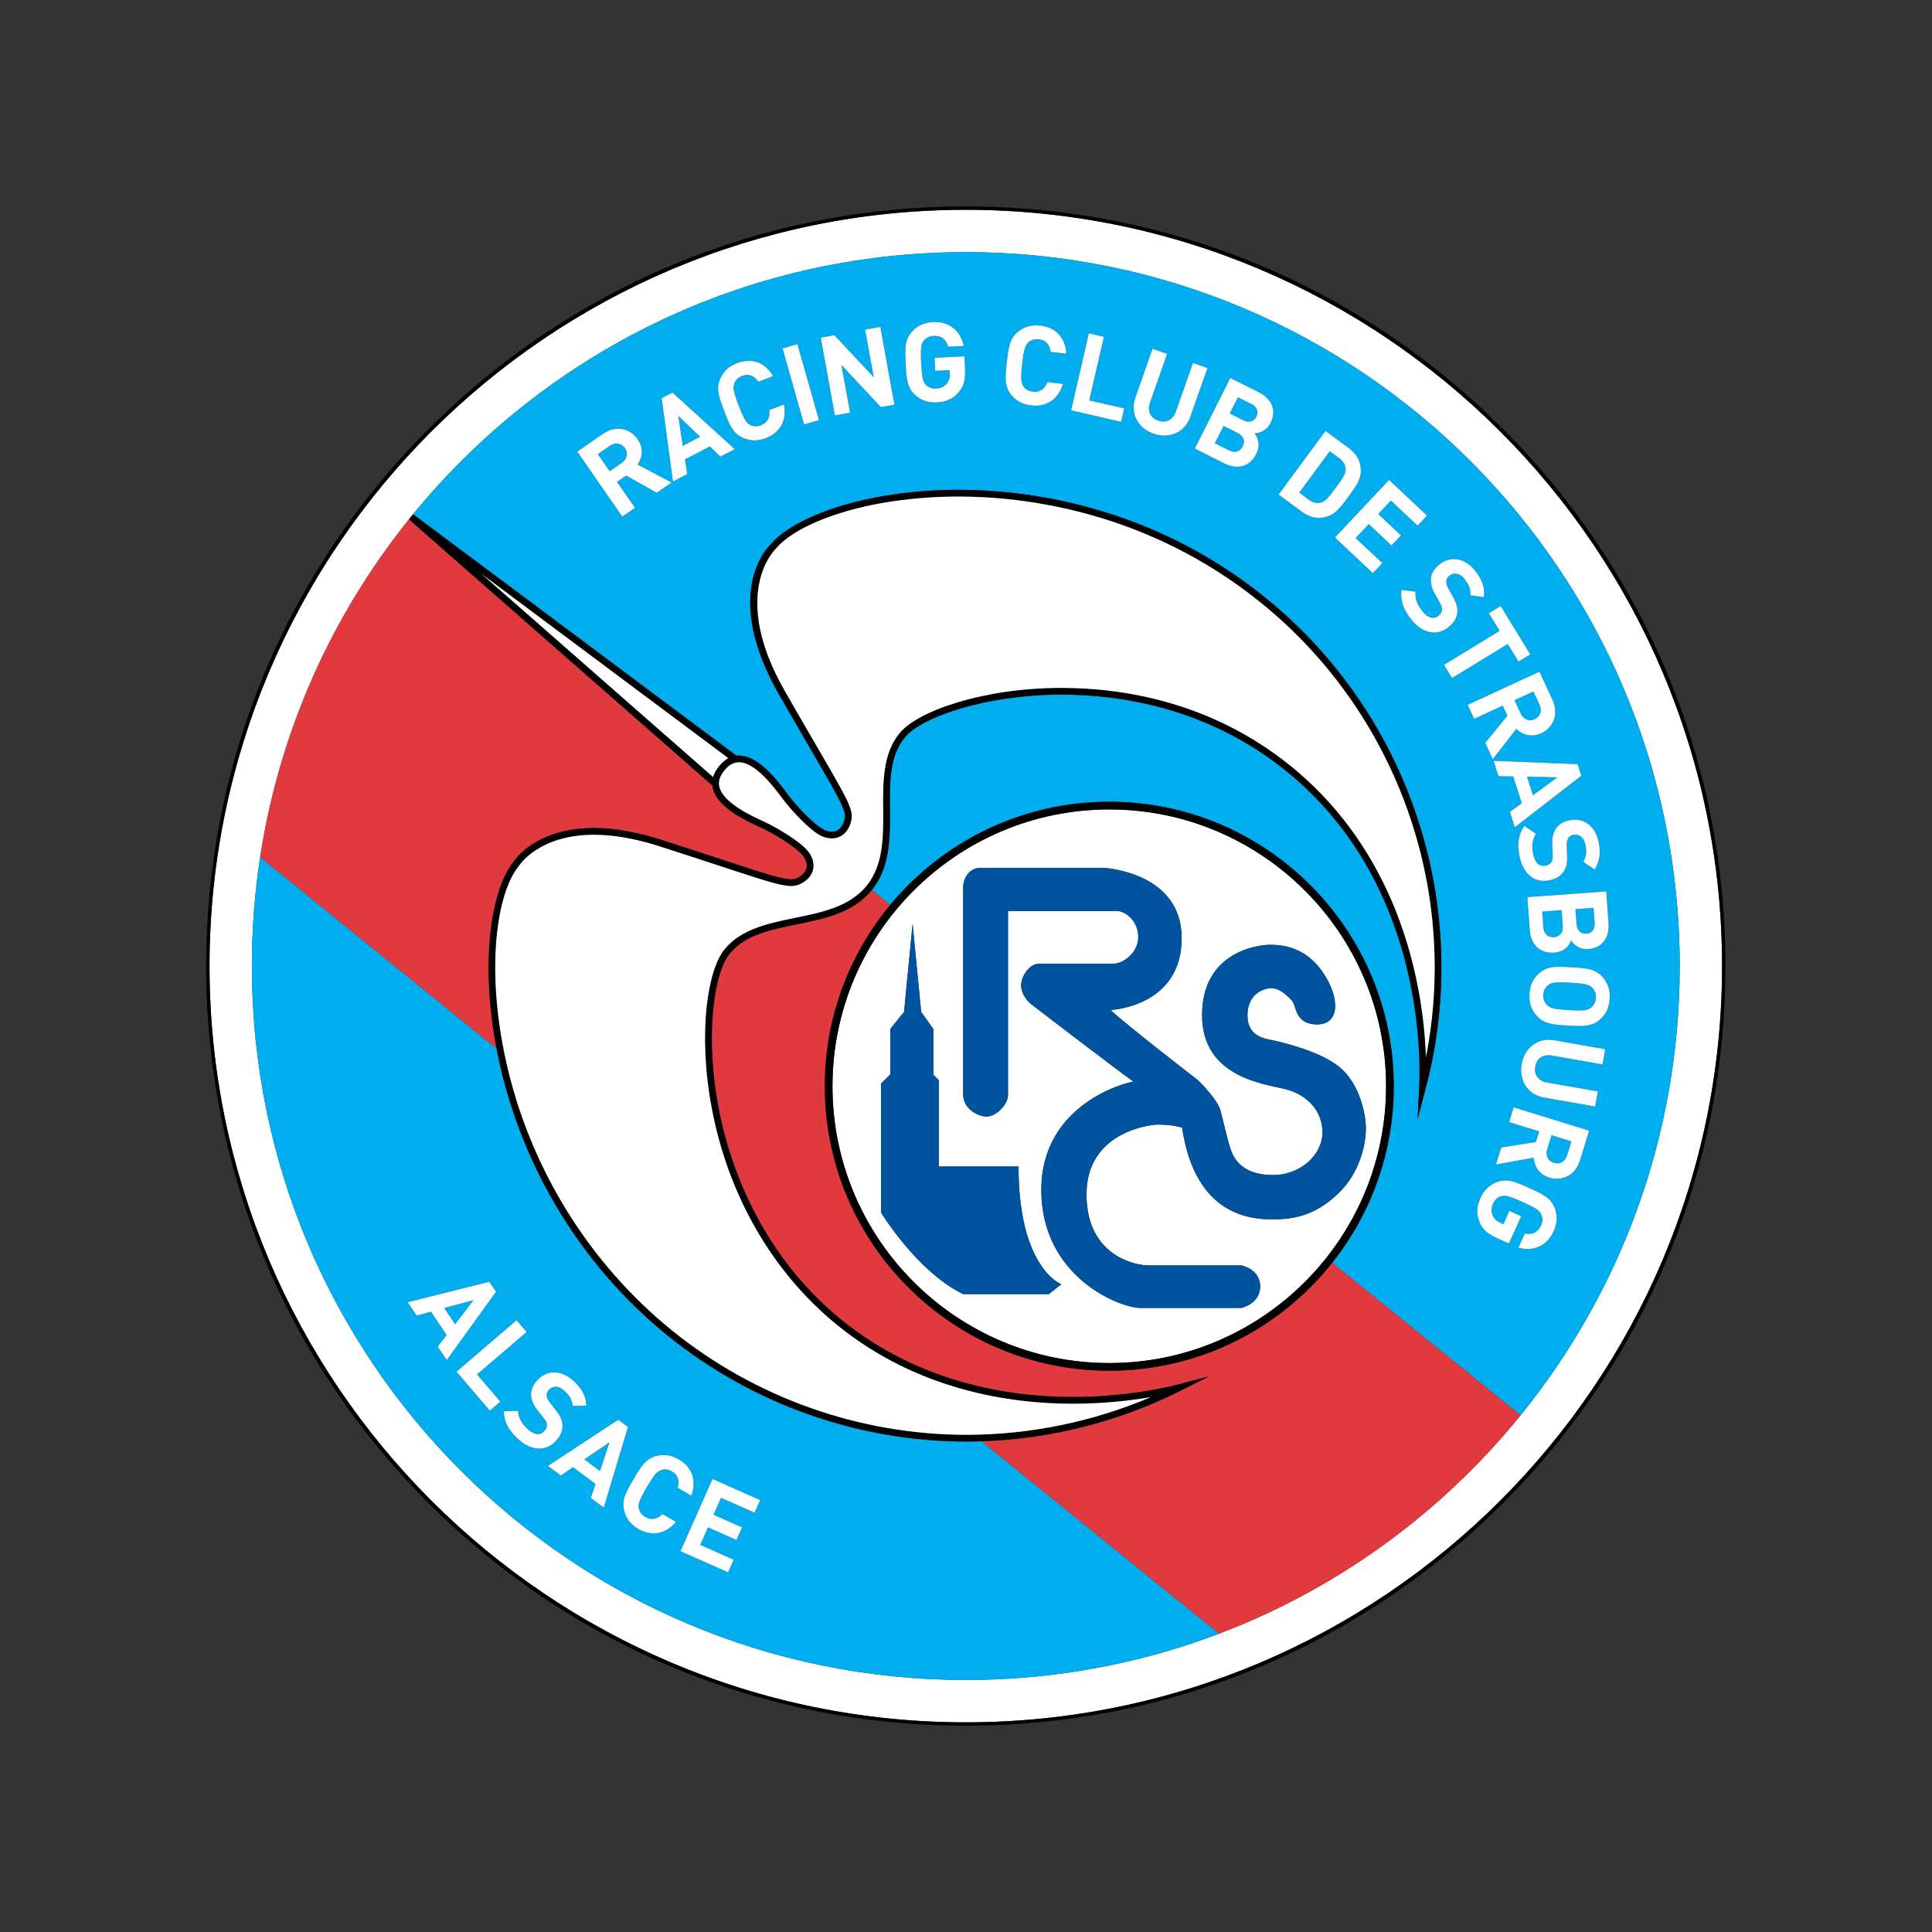 <?xml version="1.0" encoding="UTF-8" standalone="no"?>
<!-- Created with Inkscape (http://www.inkscape.org/) -->

<svg
   xmlns:dc="http://purl.org/dc/elements/1.1/"
   xmlns:cc="http://creativecommons.org/ns#"
   xmlns:rdf="http://www.w3.org/1999/02/22-rdf-syntax-ns#"
   xmlns:svg="http://www.w3.org/2000/svg"
   xmlns="http://www.w3.org/2000/svg"
   xmlns:sodipodi="http://sodipodi.sourceforge.net/DTD/sodipodi-0.dtd"
   xmlns:inkscape="http://www.inkscape.org/namespaces/inkscape"
   version="1.1"
   id="svg2"
   xml:space="preserve"
   width="4096"
   height="4096"
   viewBox="0 0 4096 4096"
   sodipodi:docname="rc-strasbourg-logo.svg"
   inkscape:export-filename="G:\Users\suitedoalex\sites\svg\rc-strasbourg-logo-0.png"
   inkscape:export-xdpi="96"
   inkscape:export-ydpi="96"
   inkscape:version="0.92.2 (5c3e80d, 2017-08-06)"><rect x="0" y="0" width="4096" height="4096" fill="#333333" stroke="none"/><defs
     id="defs6"><clipPath
       clipPathUnits="userSpaceOnUse"
       id="clipPath244"><path
         d="M 0,0 H 595.276 V 841.89 H 0 Z"
         id="path242"
         inkscape:connector-curvature="0" /></clipPath><linearGradient
       x1="0"
       y1="0"
       x2="1"
       y2="0"
       gradientUnits="userSpaceOnUse"
       gradientTransform="matrix(1031.857,0,0,-1031.857,-2.433,684.567)"
       spreadMethod="pad"
       id="linearGradient274"><stop
         style="stop-opacity:1;stop-color:#00aeef"
         offset="0"
         id="stop266" /><stop
         style="stop-opacity:1;stop-color:#00aeef"
         offset="0.006"
         id="stop268" /><stop
         style="stop-opacity:1;stop-color:#9aca3c"
         offset="0.985"
         id="stop270" /><stop
         style="stop-opacity:1;stop-color:#9aca3c"
         offset="1"
         id="stop272" /></linearGradient><clipPath
       clipPathUnits="userSpaceOnUse"
       id="clipPath284"><path
         d="M 0,0 H 595.276 V 841.89 H 0 Z"
         id="path282"
         inkscape:connector-curvature="0" /></clipPath><linearGradient
       x1="0"
       y1="0"
       x2="1"
       y2="0"
       gradientUnits="userSpaceOnUse"
       gradientTransform="matrix(-1031.857,0,0,1031.857,1209.204,75.118)"
       spreadMethod="pad"
       id="linearGradient306"><stop
         style="stop-opacity:1;stop-color:#00aeef"
         offset="0"
         id="stop298" /><stop
         style="stop-opacity:1;stop-color:#00aeef"
         offset="0.006"
         id="stop300" /><stop
         style="stop-opacity:1;stop-color:#9aca3c"
         offset="0.985"
         id="stop302" /><stop
         style="stop-opacity:1;stop-color:#9aca3c"
         offset="1"
         id="stop304" /></linearGradient><clipPath
       clipPathUnits="userSpaceOnUse"
       id="clipPath316"><path
         d="M 91.412,614.457 H 201.964 V 725.009 H 91.412 Z"
         id="path314"
         inkscape:connector-curvature="0" /></clipPath><clipPath
       clipPathUnits="userSpaceOnUse"
       id="clipPath632"><path
         d="M 0,0 H 595.276 V 841.89 H 0 Z"
         id="path630"
         inkscape:connector-curvature="0" /></clipPath></defs><sodipodi:namedview
     pagecolor="#ffffff"
     bordercolor="#666666"
     borderopacity="1"
     objecttolerance="10"
     gridtolerance="10"
     guidetolerance="10"
     inkscape:pageopacity="0"
     inkscape:pageshadow="2"
     inkscape:window-width="1600"
     inkscape:window-height="837"
     id="namedview4"
     showgrid="false"
     inkscape:zoom="0.074331503"
     inkscape:cx="1053.1939"
     inkscape:cy="2569.6976"
     inkscape:window-x="-8"
     inkscape:window-y="-8"
     inkscape:window-maximized="1"
     inkscape:current-layer="g10" /><g
     id="g10"
     inkscape:groupmode="layer"
     inkscape:label="ligue 1 logos 2"
     transform="matrix(1.333,0,0,-1.333,0,4096)"><g
       id="g310"
       transform="matrix(22.855,0,0,22.855,-1813.813,-13766.416)"
       inkscape:export-xdpi="11.919059"
       inkscape:export-ydpi="11.919059"><g
         id="g312"
         clip-path="url(#clipPath316)"><g
           id="g318"
           transform="translate(184.658,637.661)"><path
             d="M 0,0 C -0.52,-0.621 -1.056,-1.229 -1.605,-1.823 L -1.639,-1.859 C -2.179,-2.442 -2.733,-3.012 -3.3,-3.568 -3.317,-3.585 -3.334,-3.601 -3.35,-3.617 -3.915,-4.169 -4.492,-4.708 -5.082,-5.233 -5.1,-5.249 -5.119,-5.266 -5.137,-5.282 -5.729,-5.807 -6.333,-6.318 -6.95,-6.814 -6.966,-6.827 -6.982,-6.84 -6.998,-6.853 -7.622,-7.354 -8.257,-7.84 -8.905,-8.311 -8.914,-8.317 -8.922,-8.324 -8.932,-8.33 c -8.188,-5.946 -18.261,-9.455 -29.155,-9.455 -27.438,0 -49.681,22.243 -49.681,49.681 0,2.578 0.197,5.11 0.575,7.582 0.055,0.357 0.115,0.712 0.177,1.066 0.018,0.103 0.036,0.205 0.055,0.307 0.057,0.315 0.117,0.629 0.181,0.941 0.009,0.048 0.018,0.097 0.028,0.145 0.071,0.347 0.147,0.693 0.226,1.037 0.024,0.106 0.048,0.211 0.073,0.316 0.067,0.285 0.136,0.569 0.208,0.852 0.019,0.074 0.036,0.147 0.055,0.22 0.086,0.332 0.176,0.662 0.268,0.991 0.032,0.115 0.065,0.229 0.098,0.343 0.073,0.252 0.148,0.502 0.224,0.752 0.03,0.099 0.06,0.199 0.091,0.298 0.098,0.313 0.199,0.624 0.303,0.933 0.043,0.13 0.087,0.258 0.132,0.387 0.073,0.214 0.149,0.429 0.226,0.642 0.045,0.126 0.09,0.253 0.136,0.378 0.107,0.29 0.217,0.579 0.33,0.867 0.057,0.148 0.117,0.295 0.176,0.442 0.07,0.175 0.142,0.35 0.214,0.525 0.064,0.153 0.126,0.306 0.191,0.457 0.114,0.267 0.23,0.532 0.348,0.796 0.076,0.169 0.153,0.337 0.231,0.505 0.063,0.137 0.127,0.273 0.191,0.41 0.083,0.175 0.167,0.351 0.252,0.526 0.045,0.093 0.092,0.186 0.139,0.28 0.168,0.34 0.34,0.679 0.516,1.015 0.052,0.099 0.104,0.198 0.157,0.297 0.337,0.634 0.688,1.259 1.052,1.876 0.038,0.064 0.076,0.129 0.114,0.193 0.386,0.649 0.787,1.288 1.202,1.918 0.021,0.032 0.042,0.064 0.063,0.096 0.436,0.658 0.888,1.305 1.353,1.941 0.005,0.006 0.009,0.012 0.013,0.018 0.443,0.604 0.9,1.197 1.369,1.78 0.071,0.087 0.141,0.175 0.211,0.262 9.111,11.16 22.974,18.286 38.503,18.286 27.438,0 49.681,-22.242 49.681,-49.68 C 11.594,20.047 7.443,9.169 0.52,0.631 0.516,0.626 0.512,0.621 0.508,0.616 0.341,0.41 0.172,0.205 0.002,0.002 Z m -38.087,84.524 c -29.02,0 -52.629,-23.609 -52.629,-52.628 0,-29.02 23.609,-52.629 52.629,-52.629 29.019,0 52.629,23.609 52.629,52.629 0,29.019 -23.61,52.628 -52.629,52.628"
             style="fill:#ffffff;fill-opacity:1;fill-rule:nonzero;stroke:none"
             id="path320"
             inkscape:connector-curvature="0" /></g><g
           id="g322"
           transform="translate(146.57,616.927)"><path
             d="m 0,0 c -29.019,0 -52.628,23.609 -52.628,52.629 0,29.02 23.609,52.628 52.628,52.628 29.02,0 52.629,-23.608 52.629,-52.628 C 52.629,23.609 29.02,0 0,0 M 37.38,90.009 C 27.395,99.993 14.121,105.492 0,105.492 c -14.12,0 -27.395,-5.499 -37.379,-15.483 -9.985,-9.985 -15.483,-23.26 -15.483,-37.38 0,-14.12 5.498,-27.395 15.483,-37.38 C -27.395,5.265 -14.12,-0.234 0,-0.234 c 14.121,0 27.395,5.499 37.38,15.483 9.985,9.985 15.483,23.26 15.483,37.38 0,14.12 -5.498,27.395 -15.483,37.38"
             style="fill:#000000;fill-opacity:1;fill-rule:nonzero;stroke:none"
             id="path324"
             inkscape:connector-curvature="0" /></g><g
           id="g326"
           transform="translate(101.205,689.834)"><path
             d="M 0,0 C 0.076,0.169 0.153,0.337 0.231,0.505 0.153,0.337 0.076,0.169 0,0"
             style="fill:#00aeef;fill-opacity:1;fill-rule:nonzero;stroke:none"
             id="path328"
             inkscape:connector-curvature="0" /></g><g
           id="g330"
           transform="translate(102.691,692.867)"><path
             d="M 0,0 C 0.337,0.634 0.688,1.259 1.052,1.876 0.688,1.259 0.337,0.634 0,0"
             style="fill:#00aeef;fill-opacity:1;fill-rule:nonzero;stroke:none"
             id="path332"
             inkscape:connector-curvature="0" /></g><g
           id="g334"
           transform="translate(105.122,696.95)"><path
             d="M 0,0 C 0.436,0.658 0.887,1.305 1.353,1.941 0.887,1.305 0.436,0.658 0,0"
             style="fill:#00aeef;fill-opacity:1;fill-rule:nonzero;stroke:none"
             id="path336"
             inkscape:connector-curvature="0" /></g><g
           id="g338"
           transform="translate(102.017,691.554)"><path
             d="M 0,0 C 0.168,0.341 0.341,0.679 0.517,1.016 0.341,0.679 0.168,0.341 0,0"
             style="fill:#00aeef;fill-opacity:1;fill-rule:nonzero;stroke:none"
             id="path340"
             inkscape:connector-curvature="0" /></g><g
           id="g342"
           transform="translate(101.627,690.748)"><path
             d="M 0,0 C 0.083,0.176 0.166,0.352 0.251,0.526 0.166,0.352 0.083,0.176 0,0"
             style="fill:#00aeef;fill-opacity:1;fill-rule:nonzero;stroke:none"
             id="path344"
             inkscape:connector-curvature="0" /></g><g
           id="g346"
           transform="translate(187.495,655.859)"><path
             d="M 0,0 C 0.406,-0.125 0.785,0.081 0.924,0.531 L 1.222,1.498 -0.165,1.926 -0.463,0.959 C -0.602,0.51 -0.406,0.126 0,0"
             style="fill:#00aeef;fill-opacity:1;fill-rule:nonzero;stroke:none"
             id="path348"
             inkscape:connector-curvature="0" /></g><g
           id="g350"
           transform="translate(103.857,694.936)"><path
             d="M 0,0 C 0.387,0.649 0.788,1.289 1.202,1.918 0.788,1.289 0.387,0.649 0,0"
             style="fill:#00aeef;fill-opacity:1;fill-rule:nonzero;stroke:none"
             id="path352"
             inkscape:connector-curvature="0" /></g><g
           id="g354"
           transform="translate(188.643,668.4)"><path
             d="m 0,0 c -1.049,0.061 -1.307,0.014 -1.55,-0.173 -0.187,-0.151 -0.324,-0.383 -0.341,-0.676 -0.017,-0.293 0.093,-0.54 0.261,-0.704 0.219,-0.214 0.47,-0.298 1.519,-0.359 1.048,-0.062 1.315,-0.007 1.558,0.18 0.186,0.144 0.316,0.376 0.333,0.669 C 1.797,-0.77 1.695,-0.524 1.527,-0.352 1.308,-0.138 1.049,-0.061 0,0"
             style="fill:#00aeef;fill-opacity:1;fill-rule:nonzero;stroke:none"
             id="path356"
             inkscape:connector-curvature="0" /></g><g
           id="g358"
           transform="translate(186.162,686.733)"><path
             d="M 0,0 C 0.386,0.178 0.53,0.585 0.332,1.013 L -0.092,1.932 -1.41,1.323 -0.986,0.404 C -0.789,-0.024 -0.385,-0.178 0,0"
             style="fill:#00aeef;fill-opacity:1;fill-rule:nonzero;stroke:none"
             id="path360"
             inkscape:connector-curvature="0" /></g><g
           id="g362"
           transform="translate(171.281,701.811)"><path
             d="m 0,0 c 0.303,0.074 0.528,0.34 1.042,1.036 0.513,0.697 0.7,0.99 0.681,1.302 C 1.713,2.624 1.57,2.873 1.278,3.088 L 0.619,3.574 -1.508,0.689 -0.848,0.203 C -0.556,-0.012 -0.276,-0.075 0,0"
             style="fill:#00aeef;fill-opacity:1;fill-rule:nonzero;stroke:none"
             id="path364"
             inkscape:connector-curvature="0" /></g><g
           id="g366"
           transform="translate(187.738,682.686)"><path
             d="m 0,0 -2.117,0.053 0.416,-1.302 z"
             style="fill:#00aeef;fill-opacity:1;fill-rule:nonzero;stroke:none"
             id="path368"
             inkscape:connector-curvature="0" /></g><g
           id="g370"
           transform="translate(187.494,671.567)"><path
             d="M 0,0 C 0.37,0.027 0.653,0.279 0.618,0.765 L 0.537,1.882 -0.811,1.784 -0.73,0.667 C -0.694,0.182 -0.369,-0.027 0,0"
             style="fill:#00aeef;fill-opacity:1;fill-rule:nonzero;stroke:none"
             id="path372"
             inkscape:connector-curvature="0" /></g><g
           id="g374"
           transform="translate(189.754,671.808)"><path
             d="M 0,0 C 0.377,0.027 0.613,0.3 0.58,0.754 L 0.504,1.802 -0.759,1.71 -0.683,0.663 C -0.65,0.208 -0.378,-0.028 0,0"
             style="fill:#00aeef;fill-opacity:1;fill-rule:nonzero;stroke:none"
             id="path376"
             inkscape:connector-curvature="0" /></g><g
           id="g378"
           transform="translate(99.452,685.34)"><path
             d="M 0,0 C 0.043,0.129 0.088,0.258 0.132,0.386 0.088,0.258 0.043,0.129 0,0"
             style="fill:#00aeef;fill-opacity:1;fill-rule:nonzero;stroke:none"
             id="path380"
             inkscape:connector-curvature="0" /></g><g
           id="g382"
           transform="translate(177.66,630.808)"><path
             d="M 0,0 C -0.623,-0.501 -1.259,-0.987 -1.907,-1.458 -1.259,-0.987 -0.623,-0.501 0,0"
             style="fill:#00aeef;fill-opacity:1;fill-rule:nonzero;stroke:none"
             id="path384"
             inkscape:connector-curvature="0" /></g><g
           id="g386"
           transform="translate(97.642,678.205)"><path
             d="M 0,0 C 0.018,0.103 0.036,0.205 0.055,0.307 0.036,0.205 0.018,0.103 0,0"
             style="fill:#00aeef;fill-opacity:1;fill-rule:nonzero;stroke:none"
             id="path388"
             inkscape:connector-curvature="0" /></g><g
           id="g390"
           transform="translate(179.521,632.379)"><path
             d="M 0,0 C -0.592,-0.525 -1.196,-1.036 -1.812,-1.532 -1.196,-1.036 -0.592,-0.525 0,0"
             style="fill:#00aeef;fill-opacity:1;fill-rule:nonzero;stroke:none"
             id="path392"
             inkscape:connector-curvature="0" /></g><g
           id="g394"
           transform="translate(97.877,679.453)"><path
             d="M 0,0 C 0.01,0.048 0.018,0.097 0.029,0.145 0.018,0.097 0.01,0.048 0,0"
             style="fill:#00aeef;fill-opacity:1;fill-rule:nonzero;stroke:none"
             id="path396"
             inkscape:connector-curvature="0" /></g><g
           id="g398"
           transform="translate(181.308,634.043)"><path
             d="M 0,0 C -0.564,-0.552 -1.142,-1.09 -1.732,-1.615 -1.142,-1.09 -0.564,-0.552 0,0"
             style="fill:#00aeef;fill-opacity:1;fill-rule:nonzero;stroke:none"
             id="path400"
             inkscape:connector-curvature="0" /></g><g
           id="g402"
           transform="translate(184.658,637.661)"><path
             d="M 0,0 C -0.52,-0.621 -1.056,-1.229 -1.605,-1.823 -1.056,-1.229 -0.52,-0.621 0,0"
             style="fill:#00aeef;fill-opacity:1;fill-rule:nonzero;stroke:none"
             id="path404"
             inkscape:connector-curvature="0" /></g><g
           id="g406"
           transform="translate(100.276,687.614)"><path
             d="M 0,0 C 0.058,0.148 0.117,0.295 0.176,0.442 0.117,0.295 0.058,0.148 0,0"
             style="fill:#00aeef;fill-opacity:1;fill-rule:nonzero;stroke:none"
             id="path408"
             inkscape:connector-curvature="0" /></g><g
           id="g410"
           transform="translate(99.81,686.369)"><path
             d="M 0,0 C 0.045,0.126 0.09,0.253 0.136,0.378 0.09,0.253 0.045,0.126 0,0"
             style="fill:#00aeef;fill-opacity:1;fill-rule:nonzero;stroke:none"
             id="path412"
             inkscape:connector-curvature="0" /></g><g
           id="g414"
           transform="translate(100.666,688.581)"><path
             d="M 0,0 C 0.063,0.153 0.126,0.306 0.191,0.457 0.126,0.305 0.063,0.153 0,0"
             style="fill:#00aeef;fill-opacity:1;fill-rule:nonzero;stroke:none"
             id="path416"
             inkscape:connector-curvature="0" /></g><g
           id="g418"
           transform="translate(99.058,684.109)"><path
             d="M 0,0 C 0.03,0.1 0.06,0.199 0.091,0.298 0.06,0.199 0.03,0.1 0,0"
             style="fill:#00aeef;fill-opacity:1;fill-rule:nonzero;stroke:none"
             id="path420"
             inkscape:connector-curvature="0" /></g><g
           id="g422"
           transform="translate(98.132,680.635)"><path
             d="M 0,0 C 0.024,0.106 0.049,0.211 0.073,0.316 0.049,0.211 0.024,0.106 0,0"
             style="fill:#00aeef;fill-opacity:1;fill-rule:nonzero;stroke:none"
             id="path424"
             inkscape:connector-curvature="0" /></g><g
           id="g426"
           transform="translate(98.736,683.014)"><path
             d="M 0,0 C 0.032,0.114 0.065,0.229 0.098,0.343 0.065,0.229 0.032,0.115 0,0"
             style="fill:#00aeef;fill-opacity:1;fill-rule:nonzero;stroke:none"
             id="path428"
             inkscape:connector-curvature="0" /></g><g
           id="g430"
           transform="translate(98.413,681.803)"><path
             d="M 0,0 C 0.018,0.073 0.036,0.147 0.055,0.22 0.036,0.147 0.018,0.073 0,0"
             style="fill:#00aeef;fill-opacity:1;fill-rule:nonzero;stroke:none"
             id="path432"
             inkscape:connector-curvature="0" /></g><g
           id="g434"
           transform="translate(166.797,707.785)"><path
             d="M 0,0 C 0.17,0.338 0.056,0.68 -0.351,0.884 L -1.289,1.356 -1.858,0.224 -0.919,-0.247 C -0.512,-0.451 -0.17,-0.338 0,0"
             style="fill:#00aeef;fill-opacity:1;fill-rule:nonzero;stroke:none"
             id="path436"
             inkscape:connector-curvature="0" /></g><g
           id="g438"
           transform="translate(181.358,634.093)"><path
             d="M 0,0 C 0.567,0.556 1.121,1.126 1.661,1.709 1.121,1.126 0.567,0.556 0,0"
             style="fill:#00aeef;fill-opacity:1;fill-rule:nonzero;stroke:none"
             id="path440"
             inkscape:connector-curvature="0" /></g><g
           id="g442"
           transform="translate(111.035,644.629)"><path
             d="M 0,0 1.28,1.678 -0.766,1.132 Z"
             style="fill:#00aeef;fill-opacity:1;fill-rule:nonzero;stroke:none"
             id="path444"
             inkscape:connector-curvature="0" /></g><g
           id="g446"
           transform="translate(121.116,634.41)"><path
             d="M 0,0 0.66,2.004 -1.095,0.818 Z"
             style="fill:#00aeef;fill-opacity:1;fill-rule:nonzero;stroke:none"
             id="path448"
             inkscape:connector-curvature="0" /></g><g
           id="g450"
           transform="translate(131.869,631.519)"><path
             d="m 0,0 -2.329,1.034 -0.523,-1.18 1.984,-0.879 -0.389,-0.876 -1.983,0.88 -0.542,-1.221 2.329,-1.033 -0.388,-0.876 -3.311,1.469 2.23,5.026 3.31,-1.469 z M -5.747,2.873 C -6,3.021 -6.261,3.049 -6.484,2.973 -6.775,2.875 -6.971,2.677 -7.502,1.77 -8.033,0.864 -8.11,0.596 -8.053,0.294 -8.01,0.063 -7.858,-0.152 -7.605,-0.3 c 0.46,-0.269 0.874,-0.127 1.194,0.205 l 0.94,-0.551 c -0.755,-0.891 -1.738,-0.996 -2.618,-0.481 -0.547,0.32 -0.841,0.734 -0.98,1.246 -0.197,0.75 0.109,1.287 0.64,2.194 0.531,0.907 0.85,1.436 1.6,1.632 0.514,0.128 1.02,0.074 1.566,-0.246 0.887,-0.519 1.27,-1.424 0.861,-2.519 l -0.946,0.555 c 0.133,0.441 0.061,0.868 -0.399,1.138 m -5.641,-1.849 0.323,0.973 -1.565,1.17 -0.849,-0.581 -0.897,0.671 4.895,3.206 0.674,-0.504 -1.684,-5.606 z m -5.091,4.126 c -0.608,0.571 -0.947,1.134 -0.966,1.904 l 0.983,0.03 c 0.015,-0.491 0.279,-0.898 0.645,-1.242 0.466,-0.44 0.883,-0.492 1.185,-0.171 0.127,0.134 0.193,0.284 0.188,0.448 -0.01,0.147 -0.057,0.255 -0.233,0.473 l -0.409,0.523 c -0.307,0.384 -0.448,0.719 -0.464,1.062 -0.017,0.366 0.136,0.72 0.454,1.058 0.671,0.714 1.671,0.717 2.537,-0.097 0.552,-0.519 0.824,-1.029 0.855,-1.684 L -12.659,7.43 c -0.02,0.475 -0.298,0.8 -0.563,1.048 -0.416,0.392 -0.829,0.346 -1.089,0.071 -0.1,-0.107 -0.167,-0.235 -0.157,-0.393 0.01,-0.147 0.075,-0.315 0.223,-0.496 l 0.409,-0.523 c 0.318,-0.394 0.453,-0.701 0.469,-1.034 0.028,-0.398 -0.146,-0.775 -0.484,-1.135 -0.73,-0.777 -1.784,-0.612 -2.628,0.182 m -1.94,1.952 -2.319,2.711 4.177,3.575 0.698,-0.816 -3.45,-2.952 1.622,-1.895 z m -3.627,4.451 0.624,0.814 -1.096,1.619 -0.992,-0.271 -0.628,0.928 5.677,1.426 0.472,-0.697 -3.429,-4.747 z M 15.793,4.969 C 15.442,4.957 15.091,4.95 14.739,4.95 c -7.531,0 -14.909,2.616 -20.774,7.365 -5.92,4.795 -10.088,11.578 -11.736,19.1 -0.065,0.296 -0.124,0.588 -0.179,0.878 l -16.454,13.324 c 0,0.001 0,0.002 0,0.004 -0.378,-2.473 -0.575,-5.005 -0.575,-7.583 0,-27.438 22.243,-49.681 49.68,-49.681 10.894,0 20.968,3.51 29.157,9.455 -3.523,-2.557 -7.394,-4.663 -11.53,-6.233 z"
             style="fill:#00aeef;fill-opacity:1;fill-rule:nonzero;stroke:none"
             id="path452"
             inkscape:connector-curvature="0" /></g><g
           id="g454"
           transform="translate(184.659,637.662)"><path
             d="M 0,0 C 0.17,0.203 0.339,0.408 0.506,0.614 0.339,0.408 0.17,0.203 0,0"
             style="fill:#00aeef;fill-opacity:1;fill-rule:nonzero;stroke:none"
             id="path456"
             inkscape:connector-curvature="0" /></g><g
           id="g458"
           transform="translate(121.308,706.583)"><path
             d="M 0,0 C 0.921,0.637 1.902,0.386 2.426,-0.37 2.865,-1.004 2.75,-1.666 2.422,-2.129 L 4.781,-3.38 3.759,-4.087 1.627,-2.894 0.992,-3.334 2.241,-5.138 1.358,-5.749 -1.772,-1.226 Z M 4.848,2.883 9.18,-1.054 8.188,-1.574 7.449,-0.863 5.718,-1.771 5.876,-2.786 4.885,-3.306 4.103,2.492 Z m 3.334,0.982 c 0.221,0.481 0.579,0.842 1.171,1.068 0.959,0.366 1.904,0.099 2.502,-0.904 L 10.831,3.638 C 10.57,4.017 10.192,4.228 9.694,4.038 9.42,3.934 9.235,3.747 9.154,3.526 9.05,3.238 9.081,2.961 9.456,1.98 9.831,0.999 9.992,0.771 10.262,0.627 10.469,0.516 10.732,0.5 11.006,0.605 c 0.497,0.19 0.646,0.602 0.587,1.059 L 12.61,2.053 C 12.833,0.906 12.3,0.074 11.347,-0.289 10.756,-0.515 10.249,-0.486 9.763,-0.275 9.055,0.042 8.828,0.616 8.453,1.597 8.078,2.578 7.865,3.158 8.182,3.865 m 5.363,2.383 1.5,-5.29 -1.033,-0.292 -1.5,5.29 z m 2.57,0.626 2.743,-2.926 -0.6,3.314 1.057,0.191 0.979,-5.411 -0.943,-0.171 -2.744,2.934 0.601,-3.321 -1.056,-0.192 -0.979,5.412 z m 5.414,0.257 c 0.36,0.389 0.812,0.62 1.437,0.652 1.28,0.063 1.961,-0.738 2.154,-1.656 L 24.04,6.073 C 23.891,6.591 23.561,6.853 23.013,6.826 22.72,6.811 22.495,6.684 22.342,6.499 22.153,6.258 22.104,5.992 22.156,4.943 c 0.052,-1.048 0.127,-1.315 0.339,-1.537 0.171,-0.169 0.408,-0.265 0.701,-0.251 0.332,0.016 0.588,0.145 0.748,0.347 0.168,0.209 0.225,0.459 0.211,0.745 l -0.01,0.2 -1.011,-0.05 -0.045,0.902 2.075,0.104 0.04,-0.803 C 25.243,3.806 25.143,3.337 24.763,2.901 24.332,2.4 23.83,2.228 23.243,2.199 22.619,2.168 22.146,2.353 21.75,2.704 21.175,3.224 21.136,3.841 21.084,4.89 21.032,5.939 21.009,6.556 21.529,7.131 m 6.59,-2.139 c 0.118,1.043 0.196,1.656 0.802,2.139 0.418,0.326 0.902,0.481 1.531,0.41 1.02,-0.115 1.737,-0.787 1.807,-1.953 L 31.17,5.711 C 31.113,6.168 30.874,6.53 30.344,6.59 30.053,6.623 29.802,6.542 29.629,6.383 29.404,6.175 29.304,5.915 29.186,4.871 29.068,3.827 29.106,3.551 29.28,3.298 29.414,3.105 29.639,2.97 29.931,2.937 c 0.529,-0.06 0.851,0.238 1.008,0.67 l 1.082,-0.121 c -0.328,-1.121 -1.185,-1.615 -2.198,-1.5 -0.629,0.071 -1.066,0.33 -1.4,0.741 -0.483,0.606 -0.422,1.221 -0.304,2.265 m 5.708,2.011 1.046,-0.241 -1.018,-4.426 2.431,-0.559 -0.214,-0.934 -3.478,0.8 z M 37.059,2.518 38.26,5.927 39.272,5.571 38.085,2.198 c -0.21,-0.598 0.014,-1.078 0.56,-1.27 0.547,-0.192 1.029,0.039 1.24,0.636 l 1.187,3.373 1.005,-0.354 -1.2,-3.409 c -0.387,-1.1 -1.486,-1.524 -2.55,-1.15 -1.064,0.375 -1.655,1.393 -1.268,2.494 m 8.586,0.385 C 46.604,2.421 46.892,1.602 46.47,0.76 46.195,0.216 45.66,0.044 45.353,0.051 c 0.227,-0.287 0.45,-0.788 0.121,-1.443 -0.461,-0.918 -1.339,-1.1 -2.215,-0.659 l -2.056,1.033 2.469,4.913 z m 4.651,-2.694 1.598,-1.177 c 0.603,-0.445 0.868,-0.957 0.86,-1.632 -0.006,-0.581 -0.334,-1.04 -0.875,-1.773 -0.54,-0.734 -0.881,-1.183 -1.434,-1.361 -0.643,-0.208 -1.211,-0.106 -1.814,0.338 l -1.598,1.178 z m 7.061,-5.889 -0.655,-0.697 -1.857,1.745 -0.884,-0.94 1.581,-1.486 -0.655,-0.698 -1.582,1.487 -0.915,-0.974 1.857,-1.745 -0.656,-0.698 -2.639,2.481 3.767,4.006 z m 0.276,-4.357 c 0.041,0.364 0.247,0.69 0.613,0.974 0.776,0.601 1.764,0.448 2.492,-0.492 0.464,-0.598 0.653,-1.146 0.582,-1.797 l -0.948,0.126 c 0.055,0.472 -0.169,0.836 -0.391,1.123 -0.35,0.452 -0.766,0.471 -1.065,0.239 -0.116,-0.089 -0.203,-0.205 -0.217,-0.363 -0.013,-0.147 0.025,-0.322 0.143,-0.524 l 0.323,-0.581 c 0.252,-0.439 0.337,-0.764 0.301,-1.095 -0.034,-0.398 -0.265,-0.743 -0.656,-1.045 -0.842,-0.653 -1.858,-0.326 -2.567,0.59 -0.511,0.659 -0.759,1.269 -0.656,2.032 l 0.975,-0.124 c -0.062,-0.488 0.135,-0.931 0.442,-1.328 0.393,-0.506 0.797,-0.624 1.144,-0.354 0.147,0.114 0.236,0.251 0.257,0.413 0.013,0.148 -0.017,0.261 -0.156,0.504 l -0.323,0.581 c -0.243,0.427 -0.331,0.78 -0.293,1.121 m 4.85,-1.936 2.06,-3.365 -0.816,-0.5 -0.75,1.225 -3.874,-2.371 -0.56,0.916 3.873,2.37 -0.749,1.226 z m 3.603,-6.526 c 0.469,-1.017 0.054,-1.941 -0.781,-2.326 -0.701,-0.324 -1.333,-0.097 -1.732,0.306 l -1.638,-2.109 -0.521,1.129 1.541,1.894 -0.324,0.702 -1.991,-0.92 -0.45,0.975 4.992,2.305 z m 2.009,-5.28 -4.627,-3.587 -0.341,1.067 0.828,0.605 -0.594,1.861 -1.028,0.02 -0.341,1.067 5.847,-0.231 z m 1.215,-4.661 c 0.145,-0.743 0.067,-1.317 -0.291,-1.866 l -0.789,0.539 c 0.262,0.397 0.226,0.822 0.157,1.179 -0.109,0.561 -0.471,0.766 -0.843,0.693 -0.144,-0.027 -0.273,-0.092 -0.357,-0.226 -0.078,-0.125 -0.123,-0.3 -0.109,-0.533 l 0.027,-0.663 c 0.027,-0.506 -0.043,-0.834 -0.225,-1.113 -0.209,-0.34 -0.571,-0.544 -1.056,-0.639 -1.046,-0.203 -1.805,0.547 -2.026,1.684 -0.159,0.819 -0.105,1.474 0.33,2.109 l 0.815,-0.55 c -0.275,-0.407 -0.299,-0.892 -0.204,-1.384 0.123,-0.629 0.43,-0.916 0.862,-0.832 0.182,0.035 0.324,0.118 0.415,0.254 0.078,0.125 0.103,0.24 0.088,0.52 l -0.027,0.664 c -0.024,0.491 0.056,0.845 0.244,1.133 0.201,0.306 0.531,0.504 0.986,0.593 0.963,0.186 1.776,-0.395 2.003,-1.562 m 0.678,-5.597 c 0.077,-1.07 -0.479,-1.738 -1.418,-1.806 -0.609,-0.044 -1.031,0.328 -1.182,0.596 -0.13,-0.342 -0.446,-0.791 -1.178,-0.844 -1.024,-0.075 -1.629,0.587 -1.7,1.565 l -0.167,2.295 5.485,0.398 z m 0.084,-5.265 c -0.037,-0.633 -0.272,-1.083 -0.664,-1.432 -0.579,-0.516 -1.197,-0.495 -2.246,-0.434 -1.048,0.061 -1.664,0.112 -2.18,0.692 -0.349,0.391 -0.53,0.866 -0.493,1.498 0.037,0.633 0.272,1.091 0.664,1.44 0.579,0.515 1.197,0.487 2.245,0.426 1.049,-0.061 1.666,-0.104 2.181,-0.684 0.349,-0.392 0.529,-0.874 0.493,-1.506 m -0.501,-4.57 -3.522,0.617 c -0.624,0.109 -1.061,-0.191 -1.161,-0.761 -0.1,-0.57 0.207,-1.009 0.831,-1.118 l 3.522,-0.618 -0.184,-1.05 -3.56,0.625 c -1.149,0.201 -1.747,1.215 -1.553,2.326 0.195,1.111 1.103,1.861 2.252,1.66 l 3.56,-0.624 z m -1.565,-6.671 c -0.331,-1.069 -1.258,-1.478 -2.135,-1.207 -0.738,0.229 -1.056,0.82 -1.083,1.386 l -2.628,-0.473 0.367,1.188 2.412,0.378 0.229,0.737 -2.096,0.648 0.317,1.025 5.253,-1.623 z m -1.83,-4.921 c -0.527,-1.169 -1.551,-1.41 -2.456,-1.162 l 0.445,0.985 c 0.529,-0.103 0.913,0.071 1.139,0.57 0.121,0.268 0.11,0.527 0.015,0.748 -0.128,0.278 -0.342,0.443 -1.299,0.875 -0.958,0.432 -1.23,0.487 -1.523,0.399 -0.229,-0.074 -0.423,-0.241 -0.544,-0.508 -0.136,-0.303 -0.139,-0.59 -0.033,-0.824 0.11,-0.245 0.307,-0.41 0.567,-0.528 l 0.183,-0.082 0.417,0.922 0.823,-0.372 -0.855,-1.893 -0.732,0.33 c -0.725,0.327 -1.097,0.631 -1.311,1.169 -0.249,0.612 -0.173,1.137 0.068,1.672 0.258,0.57 0.639,0.907 1.132,1.099 0.726,0.274 1.292,0.027 2.25,-0.406 0.957,-0.432 1.517,-0.694 1.791,-1.419 0.182,-0.498 0.181,-1.006 -0.077,-1.575 m -56.87,33.075 c 0.056,0.007 0.113,0.011 0.17,0.011 1.384,0 2.734,-1.814 3.383,-2.686 0.094,-0.127 0.171,-0.23 0.227,-0.298 0.784,-0.96 1.894,-2.075 2.483,-2.255 0.129,-0.039 0.253,-0.06 0.368,-0.06 0.601,0.001 0.821,0.544 0.899,0.867 0.136,0.568 -0.335,1.379 -2.32,4.792 -0.602,1.035 -1.343,2.309 -2.248,3.889 -3.973,6.932 -0.867,10.166 -0.605,10.42 1.555,1.902 6.553,3.823 13.118,3.823 4.504,0 13.263,-0.976 21.332,-7.51 10.085,-8.167 14.467,-21.555 11.162,-34.108 l -0.568,-2.156 0.108,2.228 c 0.112,2.327 0.195,14.325 -9.244,21.968 -5.435,4.402 -11.51,5.326 -15.65,5.326 -5.246,0 -9.75,-1.551 -10.913,-2.988 -1.055,-1.303 -1.042,-3.087 -1.028,-4.976 0.015,-1.989 0.031,-4.045 -1.254,-5.632 0,0 -10e-4,0 -10e-4,-10e-4 l 1.28,-1.036 c 3.635,4.382 9.119,7.178 15.244,7.178 10.916,0 19.797,-8.881 19.797,-19.798 0,-4.638 -1.603,-8.908 -4.284,-12.286 L 63.87,-68.292 c 6.923,8.538 11.074,19.416 11.074,31.265 0,27.438 -22.243,49.681 -49.681,49.68 -15.529,0 -29.392,-7.126 -38.502,-18.285 0.055,0.004 0.111,-0.009 0.159,-0.044 z"
             style="fill:#00aeef;fill-opacity:1;fill-rule:nonzero;stroke:none"
             id="path460"
             inkscape:connector-curvature="0" /></g><g
           id="g462"
           transform="translate(107.857,700.689)"><path
             d="m 0,0 c -0.469,-0.583 -0.926,-1.177 -1.369,-1.78 0.443,0.603 0.9,1.196 1.369,1.779 0,0 0,0 0,0.001"
             style="fill:#00aeef;fill-opacity:1;fill-rule:nonzero;stroke:none"
             id="path464"
             inkscape:connector-curvature="0" /></g><g
           id="g466"
           transform="translate(128.084,706.388)"><path
             d="m 0,0 -1.524,1.459 0.313,-2.094 z"
             style="fill:#00aeef;fill-opacity:1;fill-rule:nonzero;stroke:none"
             id="path468"
             inkscape:connector-curvature="0" /></g><g
           id="g470"
           transform="translate(122.85,705.603)"><path
             d="m 0,0 c -0.242,0.349 -0.667,0.421 -1.055,0.153 l -0.832,-0.576 0.826,-1.194 0.833,0.576 C 0.159,-0.773 0.242,-0.35 0,0"
             style="fill:#00aeef;fill-opacity:1;fill-rule:nonzero;stroke:none"
             id="path472"
             inkscape:connector-curvature="0" /></g><g
           id="g474"
           transform="translate(164.9,705.437)"><path
             d="M 0,0 C 0.435,-0.218 0.781,-0.047 0.947,0.284 1.113,0.616 1.042,0.989 0.607,1.207 L -0.394,1.71 -1,0.503 Z"
             style="fill:#00aeef;fill-opacity:1;fill-rule:nonzero;stroke:none"
             id="path476"
             inkscape:connector-curvature="0" /></g><g
           id="g478"
           transform="translate(113.919,663.812)"><path
             d="m 0,0 c -1.17,6.116 -0.344,11.094 1.148,12.952 0.14,0.222 1.613,2.397 5.63,2.397 1.415,0 2.992,-0.277 4.688,-0.822 1.731,-0.556 3.13,-1.016 4.268,-1.389 2.924,-0.961 4.134,-1.358 4.764,-1.358 0.161,0 0.286,0.026 0.408,0.084 0.34,0.162 0.563,0.382 0.645,0.636 0.075,0.233 0.034,0.492 -0.12,0.771 -0.297,0.536 -1.619,1.392 -2.721,1.959 -0.08,0.042 -0.199,0.096 -0.345,0.163 -0.975,0.449 -3.004,1.382 -3.316,2.716 -0.016,0.067 -0.027,0.133 -0.033,0.2 L -5.986,36.732 c -0.044,0.039 -0.068,0.09 -0.075,0.144 -0.47,-0.582 -0.927,-1.175 -1.37,-1.779 -0.004,-0.006 -0.008,-0.012 -0.013,-0.018 -0.466,-0.636 -0.917,-1.283 -1.353,-1.941 -0.021,-0.032 -0.042,-0.064 -0.063,-0.096 -0.415,-0.63 -0.816,-1.269 -1.203,-1.918 -0.037,-0.064 -0.075,-0.128 -0.113,-0.192 -0.364,-0.617 -0.715,-1.243 -1.052,-1.877 -0.053,-0.099 -0.105,-0.198 -0.157,-0.297 -0.176,-0.336 -0.348,-0.675 -0.516,-1.015 -0.047,-0.094 -0.094,-0.186 -0.14,-0.28 -0.085,-0.174 -0.168,-0.351 -0.251,-0.526 -0.064,-0.137 -0.128,-0.273 -0.191,-0.41 -0.078,-0.168 -0.155,-0.336 -0.231,-0.505 -0.118,-0.264 -0.234,-0.529 -0.348,-0.795 -0.065,-0.152 -0.127,-0.305 -0.191,-0.457 -0.072,-0.175 -0.144,-0.35 -0.214,-0.526 -0.059,-0.147 -0.119,-0.294 -0.176,-0.442 -0.113,-0.288 -0.223,-0.576 -0.33,-0.867 -0.046,-0.125 -0.091,-0.252 -0.136,-0.378 -0.077,-0.213 -0.153,-0.427 -0.226,-0.642 -0.045,-0.129 -0.089,-0.257 -0.132,-0.386 -0.104,-0.31 -0.206,-0.621 -0.303,-0.933 -0.031,-0.099 -0.061,-0.199 -0.091,-0.299 -0.077,-0.25 -0.151,-0.5 -0.224,-0.752 -0.033,-0.114 -0.066,-0.228 -0.098,-0.343 -0.092,-0.329 -0.182,-0.659 -0.268,-0.991 -0.019,-0.073 -0.036,-0.146 -0.055,-0.22 -0.072,-0.282 -0.141,-0.566 -0.208,-0.852 -0.025,-0.105 -0.049,-0.21 -0.073,-0.315 -0.079,-0.345 -0.155,-0.691 -0.226,-1.038 -0.01,-0.048 -0.019,-0.096 -0.029,-0.144 -0.063,-0.313 -0.123,-0.627 -0.18,-0.942 -0.019,-0.102 -0.037,-0.205 -0.055,-0.307 -0.062,-0.354 -0.122,-0.709 -0.177,-1.065 0,-0.002 0,-0.003 0,-0.004 z"
             style="fill:#e03a3e;fill-opacity:1;fill-rule:nonzero;stroke:none"
             id="path480"
             inkscape:connector-curvature="0" /></g><g
           id="g482"
           transform="translate(185.178,638.292)"><path
             d="m 0,0 -13.108,10.615 c -3.63,-4.573 -9.235,-7.512 -15.513,-7.512 -10.917,0 -19.799,8.882 -19.799,19.798 0,4.792 1.712,9.191 4.555,12.62 l -1.28,1.036 c -1.284,-1.585 -3.298,-1.997 -5.246,-2.396 -1.851,-0.379 -3.599,-0.737 -4.653,-2.04 -1.104,-1.362 -1.702,-5.697 -0.794,-10.594 0.647,-3.488 2.625,-10.062 8.603,-14.904 5.458,-4.42 11.753,-5.347 16.072,-5.347 3.723,0 6.558,0.669 7.338,0.874 l 2.152,0.566 -1.987,-1.001 c -4.279,-2.156 -9.048,-3.365 -13.855,-3.519 l 16.535,-13.39 c 4.135,1.57 8.007,3.676 11.529,6.233 0.009,0.007 0.017,0.013 0.026,0.019 0.648,0.471 1.284,0.957 1.907,1.458 0.016,0.013 0.033,0.026 0.049,0.039 0.616,0.497 1.22,1.008 1.812,1.533 0.018,0.016 0.037,0.032 0.055,0.048 0.59,0.525 1.167,1.064 1.732,1.616 0.017,0.016 0.033,0.033 0.05,0.049 0.567,0.556 1.121,1.126 1.661,1.709 l 0.034,0.037 c 0.55,0.594 1.085,1.202 1.605,1.822 l 0.002,0.002 c 0.17,0.203 0.339,0.408 0.506,0.614 C -0.008,-0.01 -0.004,-0.005 0,0"
             style="fill:#e03a3e;fill-opacity:1;fill-rule:nonzero;stroke:none"
             id="path484"
             inkscape:connector-curvature="0" /></g><g
           id="g486"
           transform="translate(111.035,644.629)"><path
             d="M 0,0 -0.766,1.132 1.28,1.678 Z m 2.372,2.959 -5.676,-1.427 0.628,-0.928 0.992,0.271 1.096,-1.618 -0.624,-0.815 0.628,-0.928 3.428,4.747 z"
             style="fill:#ffffff;fill-opacity:1;fill-rule:nonzero;stroke:none"
             id="path488"
             inkscape:connector-curvature="0" /></g><g
           id="g490"
           transform="translate(116.006,644.091)"><path
             d="m 0,0 -0.698,0.816 -4.177,-3.575 2.319,-2.711 0.727,0.622 -1.621,1.896 z"
             style="fill:#ffffff;fill-opacity:1;fill-rule:nonzero;stroke:none"
             id="path492"
             inkscape:connector-curvature="0" /></g><g
           id="g494"
           transform="translate(118.502,637.621)"><path
             d="m 0,0 c -0.016,0.333 -0.151,0.64 -0.469,1.034 l -0.409,0.523 c -0.148,0.182 -0.213,0.349 -0.223,0.496 -0.01,0.158 0.057,0.286 0.157,0.393 0.26,0.275 0.673,0.321 1.09,-0.071 C 0.41,2.127 0.688,1.802 0.708,1.327 L 1.663,1.351 C 1.632,2.006 1.36,2.516 0.808,3.035 -0.058,3.85 -1.058,3.846 -1.729,3.132 -2.047,2.794 -2.2,2.44 -2.183,2.075 -2.167,1.731 -2.026,1.396 -1.719,1.012 L -1.31,0.49 C -1.134,0.271 -1.087,0.163 -1.077,0.016 -1.071,-0.147 -1.138,-0.298 -1.265,-0.432 -1.567,-0.753 -1.984,-0.7 -2.45,-0.261 -2.816,0.083 -3.08,0.49 -3.095,0.981 l -0.983,-0.03 c 0.019,-0.77 0.358,-1.333 0.966,-1.904 0.844,-0.794 1.898,-0.958 2.628,-0.182 C -0.146,-0.775 0.029,-0.398 0,0"
             style="fill:#ffffff;fill-opacity:1;fill-rule:nonzero;stroke:none"
             id="path496"
             inkscape:connector-curvature="0" /></g><g
           id="g498"
           transform="translate(121.116,634.41)"><path
             d="M 0,0 -1.095,0.818 0.66,2.004 Z m 1.272,3.572 -4.895,-3.207 0.897,-0.671 0.849,0.581 1.565,-1.17 -0.323,-0.973 0.897,-0.671 1.684,5.607 z"
             style="fill:#ffffff;fill-opacity:1;fill-rule:nonzero;stroke:none"
             id="path500"
             inkscape:connector-curvature="0" /></g><g
           id="g502"
           transform="translate(127.468,632.699)"><path
             d="m 0,0 c 0.408,1.095 0.025,1.999 -0.861,2.519 -0.547,0.32 -1.052,0.374 -1.566,0.245 -0.751,-0.196 -1.069,-0.725 -1.6,-1.631 -0.531,-0.907 -0.837,-1.444 -0.641,-2.195 0.139,-0.511 0.434,-0.925 0.98,-1.245 0.881,-0.515 1.863,-0.411 2.619,0.481 l -0.94,0.55 c -0.32,-0.332 -0.734,-0.474 -1.194,-0.204 -0.254,0.148 -0.406,0.362 -0.449,0.594 -0.056,0.301 0.02,0.569 0.551,1.476 0.531,0.906 0.728,1.105 1.018,1.203 0.223,0.075 0.485,0.048 0.737,-0.101 0.461,-0.269 0.533,-0.696 0.399,-1.138 z"
             style="fill:#ffffff;fill-opacity:1;fill-rule:nonzero;stroke:none"
             id="path504"
             inkscape:connector-curvature="0" /></g><g
           id="g506"
           transform="translate(126.717,628.836)"><path
             d="M 0,0 3.311,-1.469 3.699,-0.593 1.37,0.44 1.911,1.661 3.895,0.782 4.283,1.657 2.299,2.537 2.822,3.716 5.152,2.682 5.54,3.558 2.229,5.026 Z"
             style="fill:#ffffff;fill-opacity:1;fill-rule:nonzero;stroke:none"
             id="path508"
             inkscape:connector-curvature="0" /></g><g
           id="g510"
           transform="translate(120.963,705.18)"><path
             d="M 0,0 0.832,0.576 C 1.219,0.844 1.645,0.772 1.887,0.423 2.129,0.073 2.046,-0.35 1.659,-0.618 L 0.826,-1.194 Z m 2.585,-3.735 -1.249,1.804 0.636,0.44 2.131,-1.194 1.022,0.708 -2.359,1.252 C 3.094,-0.263 3.209,0.399 2.77,1.034 2.247,1.79 1.265,2.04 0.344,1.403 l -1.772,-1.226 3.13,-4.523 z"
             style="fill:#ffffff;fill-opacity:1;fill-rule:nonzero;stroke:none"
             id="path512"
             inkscape:connector-curvature="0" /></g><g
           id="g514"
           transform="translate(128.084,706.388)"><path
             d="m 0,0 -1.211,-0.635 -0.313,2.094 z m -0.9,-2.591 -0.158,1.016 1.731,0.907 0.739,-0.711 0.991,0.52 -4.331,3.938 -0.746,-0.391 0.782,-5.799 z"
             style="fill:#ffffff;fill-opacity:1;fill-rule:nonzero;stroke:none"
             id="path516"
             inkscape:connector-curvature="0" /></g><g
           id="g518"
           transform="translate(131.071,706.309)"><path
             d="M 0,0 C 0.486,-0.212 0.993,-0.241 1.584,-0.015 2.536,0.349 3.07,1.181 2.847,2.327 L 1.83,1.939 C 1.889,1.481 1.74,1.069 1.243,0.88 0.969,0.774 0.706,0.79 0.499,0.901 0.229,1.046 0.067,1.274 -0.307,2.254 -0.682,3.235 -0.714,3.513 -0.609,3.8 c 0.081,0.221 0.266,0.408 0.54,0.513 0.498,0.19 0.876,-0.021 1.137,-0.401 L 2.092,4.303 C 1.494,5.306 0.549,5.574 -0.41,5.207 -1.002,4.981 -1.36,4.621 -1.581,4.14 -1.898,3.432 -1.685,2.852 -1.31,1.871 -0.935,0.89 -0.708,0.316 0,0"
             style="fill:#ffffff;fill-opacity:1;fill-rule:nonzero;stroke:none"
             id="path520"
             inkscape:connector-curvature="0" /></g><g
           id="g522"
           transform="translate(136.353,707.542)"><path
             d="m 0,0 -1.5,5.29 -1.033,-0.293 1.5,-5.29 z"
             style="fill:#ffffff;fill-opacity:1;fill-rule:nonzero;stroke:none"
             id="path524"
             inkscape:connector-curvature="0" /></g><g
           id="g526"
           transform="translate(138.516,708.067)"><path
             d="M 0,0 -0.601,3.321 2.143,0.388 3.086,0.558 2.107,5.969 1.05,5.778 1.65,2.465 -1.093,5.391 -2.035,5.22 -1.056,-0.191 Z"
             style="fill:#ffffff;fill-opacity:1;fill-rule:nonzero;stroke:none"
             id="path528"
             inkscape:connector-curvature="0" /></g><g
           id="g530"
           transform="translate(143.057,709.288)"><path
             d="m 0,0 c 0.396,-0.352 0.869,-0.537 1.494,-0.506 0.586,0.029 1.088,0.201 1.519,0.702 0.381,0.437 0.481,0.905 0.442,1.7 L 3.415,2.698 1.34,2.595 1.385,1.692 2.395,1.743 2.405,1.542 C 2.419,1.257 2.362,1.007 2.195,0.797 2.035,0.596 1.778,0.467 1.447,0.451 1.154,0.436 0.917,0.532 0.746,0.702 0.534,0.923 0.459,1.19 0.406,2.239 0.354,3.288 0.403,3.553 0.592,3.795 0.745,3.98 0.971,4.107 1.264,4.122 1.811,4.149 2.141,3.887 2.291,3.369 l 1.08,0.054 C 3.178,4.341 2.497,5.142 1.216,5.078 0.592,5.047 0.139,4.816 -0.22,4.427 -0.741,3.852 -0.718,3.235 -0.666,2.186 -0.613,1.137 -0.575,0.52 0,0"
             style="fill:#ffffff;fill-opacity:1;fill-rule:nonzero;stroke:none"
             id="path532"
             inkscape:connector-curvature="0" /></g><g
           id="g534"
           transform="translate(151.131,708.569)"><path
             d="M 0,0 C 1.013,-0.115 1.869,0.379 2.198,1.5 L 1.116,1.622 C 0.959,1.189 0.637,0.892 0.108,0.951 -0.184,0.984 -0.41,1.119 -0.543,1.313 -0.717,1.565 -0.755,1.842 -0.637,2.885 -0.519,3.929 -0.419,4.19 -0.194,4.397 -0.021,4.557 0.23,4.637 0.521,4.604 1.051,4.544 1.29,4.183 1.347,3.726 L 2.436,3.602 C 2.366,4.768 1.649,5.44 0.629,5.555 -0.001,5.627 -0.484,5.471 -0.902,5.146 -1.509,4.663 -1.586,4.049 -1.704,3.006 -1.822,1.962 -1.883,1.348 -1.4,0.741 -1.066,0.33 -0.629,0.071 0,0"
             style="fill:#ffffff;fill-opacity:1;fill-rule:nonzero;stroke:none"
             id="path536"
             inkscape:connector-curvature="0" /></g><g
           id="g538"
           transform="translate(157.594,708.36)"><path
             d="m 0,0 -2.432,0.559 1.019,4.426 -1.047,0.241 -1.233,-5.359 3.478,-0.8 z"
             style="fill:#ffffff;fill-opacity:1;fill-rule:nonzero;stroke:none"
             id="path540"
             inkscape:connector-curvature="0" /></g><g
           id="g542"
           transform="translate(159.635,706.608)"><path
             d="M 0,0 C 1.064,-0.374 2.163,0.049 2.55,1.149 L 3.75,4.559 2.745,4.913 1.557,1.54 C 1.347,0.943 0.865,0.711 0.318,0.904 c -0.546,0.192 -0.77,0.672 -0.56,1.269 l 1.187,3.373 -1.013,0.357 -1.2,-3.41 C -1.655,1.393 -1.064,0.374 0,0"
             style="fill:#ffffff;fill-opacity:1;fill-rule:nonzero;stroke:none"
             id="path544"
             inkscape:connector-curvature="0" /></g><g
           id="g546"
           transform="translate(165.506,706.644)"><path
             d="M 0,0 C 0.435,-0.218 0.506,-0.592 0.34,-0.923 0.174,-1.254 -0.172,-1.426 -0.607,-1.207 l -1,0.503 L -1,0.503 Z M 0.002,2.497 0.94,2.025 C 1.347,1.821 1.46,1.479 1.291,1.141 1.121,0.803 0.778,0.69 0.372,0.894 L -0.567,1.365 Z M -0.94,-2.111 c 0.876,-0.441 1.754,-0.259 2.215,0.658 0.329,0.656 0.106,1.157 -0.121,1.444 C 1.461,-0.017 1.997,0.155 2.27,0.7 2.693,1.542 2.405,2.361 1.446,2.843 l -1.973,0.992 -2.469,-4.913 z"
             style="fill:#ffffff;fill-opacity:1;fill-rule:nonzero;stroke:none"
             id="path548"
             inkscape:connector-curvature="0" /></g><g
           id="g550"
           transform="translate(171.899,705.385)"><path
             d="M 0,0 0.659,-0.486 C 0.951,-0.701 1.094,-0.95 1.104,-1.236 1.124,-1.548 0.937,-1.842 0.423,-2.538 -0.09,-3.234 -0.315,-3.5 -0.619,-3.574 -0.894,-3.649 -1.175,-3.586 -1.467,-3.371 l -0.659,0.486 z m -0.147,-4.536 c 0.553,0.178 0.894,0.627 1.434,1.361 0.541,0.734 0.869,1.193 0.875,1.774 0.008,0.675 -0.257,1.187 -0.86,1.631 l -1.598,1.178 -3.263,-4.427 1.598,-1.178 c 0.604,-0.444 1.171,-0.546 1.814,-0.339"
             style="fill:#ffffff;fill-opacity:1;fill-rule:nonzero;stroke:none"
             id="path552"
             inkscape:connector-curvature="0" /></g><g
           id="g554"
           transform="translate(174.899,696.898)"><path
             d="M 0,0 0.656,0.698 -1.201,2.443 -0.286,3.417 1.295,1.93 1.951,2.628 0.37,4.115 1.253,5.054 3.11,3.309 3.766,4.006 1.127,6.487 -2.639,2.481 Z"
             style="fill:#ffffff;fill-opacity:1;fill-rule:nonzero;stroke:none"
             id="path556"
             inkscape:connector-curvature="0" /></g><g
           id="g558"
           transform="translate(179.556,694.845)"><path
             d="m 0,0 c 0.14,-0.243 0.169,-0.357 0.156,-0.504 -0.021,-0.163 -0.109,-0.3 -0.256,-0.414 -0.348,-0.269 -0.751,-0.152 -1.144,0.355 -0.308,0.397 -0.505,0.84 -0.443,1.327 l -0.975,0.124 c -0.102,-0.763 0.145,-1.372 0.656,-2.031 0.71,-0.916 1.725,-1.244 2.568,-0.591 0.39,0.303 0.621,0.648 0.655,1.046 0.036,0.331 -0.049,0.656 -0.301,1.095 L 0.593,0.987 C 0.476,1.189 0.438,1.365 0.45,1.512 0.465,1.67 0.551,1.785 0.667,1.875 0.966,2.107 1.382,2.087 1.732,1.636 1.955,1.348 2.178,0.985 2.124,0.512 L 3.071,0.387 C 3.143,1.038 2.953,1.585 2.49,2.183 1.761,3.123 0.773,3.277 -0.002,2.676 -0.368,2.392 -0.575,2.066 -0.615,1.702 -0.653,1.36 -0.566,1.008 -0.323,0.581 Z"
             style="fill:#ffffff;fill-opacity:1;fill-rule:nonzero;stroke:none"
             id="path560"
             inkscape:connector-curvature="0" /></g><g
           id="g562"
           transform="translate(179.85,690.516)"><path
             d="M 0,0 0.56,-0.916 4.434,1.455 5.184,0.229 6.001,0.73 3.94,4.095 3.124,3.595 3.873,2.37 Z"
             style="fill:#ffffff;fill-opacity:1;fill-rule:nonzero;stroke:none"
             id="path564"
             inkscape:connector-curvature="0" /></g><g
           id="g566"
           transform="translate(186.071,688.665)"><path
             d="m 0,0 0.424,-0.919 c 0.198,-0.428 0.054,-0.834 -0.332,-1.013 -0.386,-0.177 -0.789,-0.023 -0.986,0.404 l -0.424,0.919 z m -4.123,-1.904 1.991,0.919 0.324,-0.701 -1.542,-1.894 0.522,-1.129 1.638,2.109 c 0.399,-0.403 1.031,-0.63 1.732,-0.306 0.834,0.385 1.25,1.309 0.781,2.326 L 0.419,1.376 -4.573,-0.93 Z"
             style="fill:#ffffff;fill-opacity:1;fill-rule:nonzero;stroke:none"
             id="path568"
             inkscape:connector-curvature="0" /></g><g
           id="g570"
           transform="translate(187.738,682.686)"><path
             d="M 0,0 -1.701,-1.249 -2.117,0.053 Z M -4.097,0.085 -3.07,0.065 -2.475,-1.796 -3.303,-2.402 -2.962,-3.468 1.665,0.118 1.409,0.92 -4.438,1.151 Z"
             style="fill:#ffffff;fill-opacity:1;fill-rule:nonzero;stroke:none"
             id="path572"
             inkscape:connector-curvature="0" /></g><g
           id="g574"
           transform="translate(188.615,679.705)"><path
             d="M 0,0 C -0.455,-0.088 -0.786,-0.287 -0.986,-0.593 -1.174,-0.881 -1.255,-1.235 -1.23,-1.726 l 0.026,-0.663 c 0.016,-0.281 -0.009,-0.396 -0.087,-0.521 -0.092,-0.136 -0.233,-0.218 -0.415,-0.254 -0.432,-0.083 -0.739,0.203 -0.862,0.832 -0.095,0.493 -0.072,0.978 0.203,1.385 l -0.815,0.55 c -0.435,-0.635 -0.488,-1.291 -0.329,-2.11 0.221,-1.137 0.98,-1.886 2.026,-1.683 0.485,0.094 0.847,0.298 1.056,0.638 0.182,0.279 0.252,0.607 0.224,1.113 l -0.026,0.664 c -0.014,0.233 0.031,0.407 0.109,0.532 0.084,0.135 0.213,0.199 0.357,0.227 C 0.608,-0.944 0.971,-1.149 1.08,-1.71 1.149,-2.066 1.184,-2.492 0.923,-2.889 L 1.712,-3.428 C 2.07,-2.879 2.147,-2.305 2.003,-1.562 1.776,-0.395 0.963,0.187 0,0"
             style="fill:#ffffff;fill-opacity:1;fill-rule:nonzero;stroke:none"
             id="path576"
             inkscape:connector-curvature="0" /></g><g
           id="g578"
           transform="translate(188.032,673.449)"><path
             d="m 0,0 0.081,-1.117 c 0.035,-0.485 -0.249,-0.738 -0.618,-0.765 -0.37,-0.026 -0.695,0.182 -0.73,0.668 l -0.081,1.116 z M 2.226,0.161 2.302,-0.886 C 2.335,-1.341 2.099,-1.614 1.722,-1.641 1.344,-1.668 1.072,-1.432 1.039,-0.978 L 0.963,0.07 Z m -4.44,-1.553 c 0.071,-0.978 0.676,-1.639 1.7,-1.564 0.732,0.052 1.048,0.501 1.178,0.844 0.151,-0.268 0.573,-0.64 1.182,-0.596 0.939,0.068 1.495,0.735 1.418,1.806 L 3.104,1.301 -2.381,0.904 Z"
             style="fill:#ffffff;fill-opacity:1;fill-rule:nonzero;stroke:none"
             id="path580"
             inkscape:connector-curvature="0" /></g><g
           id="g582"
           transform="translate(190.09,666.668)"><path
             d="m 0,0 c -0.243,-0.187 -0.509,-0.242 -1.558,-0.18 -1.049,0.061 -1.299,0.145 -1.519,0.359 -0.168,0.165 -0.278,0.411 -0.261,0.704 0.018,0.293 0.155,0.525 0.341,0.676 0.244,0.187 0.502,0.234 1.55,0.173 C -0.398,1.671 -0.139,1.594 0.081,1.38 0.248,1.208 0.35,0.962 0.333,0.669 0.316,0.376 0.186,0.144 0,0 M -1.384,2.804 C -2.433,2.865 -3.05,2.893 -3.63,2.378 -4.021,2.029 -4.257,1.571 -4.294,0.938 -4.331,0.306 -4.149,-0.169 -3.8,-0.56 c 0.515,-0.58 1.131,-0.631 2.18,-0.692 1.049,-0.061 1.666,-0.082 2.246,0.434 0.391,0.349 0.626,0.799 0.663,1.431 C 1.326,1.246 1.145,1.728 0.796,2.12 0.281,2.7 -0.335,2.743 -1.384,2.804"
             style="fill:#ffffff;fill-opacity:1;fill-rule:nonzero;stroke:none"
             id="path584"
             inkscape:connector-curvature="0" /></g><g
           id="g586"
           transform="translate(185.252,662.733)"><path
             d="m 0,0 c -0.195,-1.111 0.404,-2.125 1.552,-2.327 l 3.56,-0.624 0.185,1.05 -3.523,0.617 c -0.623,0.11 -0.931,0.548 -0.831,1.118 0.1,0.571 0.537,0.871 1.161,0.762 L 5.626,-0.022 5.812,1.035 2.251,1.66 C 1.103,1.861 0.195,1.11 0,0"
             style="fill:#ffffff;fill-opacity:1;fill-rule:nonzero;stroke:none"
             id="path588"
             inkscape:connector-curvature="0" /></g><g
           id="g590"
           transform="translate(187.032,656.819)"><path
             d="M 0,0 0.299,0.967 1.686,0.538 1.387,-0.428 C 1.248,-0.878 0.869,-1.085 0.463,-0.959 0.058,-0.834 -0.139,-0.45 0,0 m -2.652,1.879 2.095,-0.648 -0.228,-0.738 -2.412,-0.378 -0.367,-1.187 2.627,0.473 c 0.027,-0.566 0.346,-1.158 1.083,-1.386 0.878,-0.271 1.805,0.138 2.135,1.207 l 0.637,2.059 -5.253,1.623 z"
             style="fill:#ffffff;fill-opacity:1;fill-rule:nonzero;stroke:none"
             id="path592"
             inkscape:connector-curvature="0" /></g><g
           id="g594"
           transform="translate(185.769,654.114)"><path
             d="m 0,0 c -0.958,0.432 -1.524,0.679 -2.249,0.406 -0.494,-0.193 -0.875,-0.529 -1.132,-1.099 -0.242,-0.536 -0.318,-1.06 -0.069,-1.673 0.215,-0.537 0.586,-0.841 1.311,-1.168 l 0.733,-0.331 0.855,1.894 -0.824,0.371 -0.416,-0.921 -0.183,0.082 c -0.261,0.117 -0.458,0.283 -0.567,0.527 -0.107,0.235 -0.104,0.522 0.033,0.824 0.12,0.268 0.314,0.435 0.543,0.509 0.294,0.088 0.566,0.033 1.523,-0.4 0.957,-0.432 1.171,-0.596 1.3,-0.875 0.095,-0.221 0.105,-0.48 -0.016,-0.747 -0.225,-0.5 -0.609,-0.674 -1.139,-0.57 l -0.445,-0.985 c 0.905,-0.248 1.929,-0.008 2.457,1.161 0.258,0.57 0.258,1.078 0.076,1.576 C 1.517,-0.694 0.957,-0.432 0,0"
             style="fill:#ffffff;fill-opacity:1;fill-rule:nonzero;stroke:none"
             id="path596"
             inkscape:connector-curvature="0" /></g><g
           id="g598"
           transform="translate(129.389,683.436)"><path
             d="m 0,0 0.031,0.04 c 0.198,0.243 0.412,0.426 0.64,0.548 L -16.685,13.545 -0.401,-0.739 C -0.33,-0.49 -0.197,-0.243 0,0"
             style="fill:#ffffff;fill-opacity:1;fill-rule:nonzero;stroke:none"
             id="path600"
             inkscape:connector-curvature="0" /></g><g
           id="g602"
           transform="translate(134.031,680.925)"><path
             d="m 0,0 c 0.175,-0.215 1.744,-2.11 2.708,-2.406 0.174,-0.053 0.344,-0.08 0.506,-0.08 0.673,0 1.166,0.447 1.353,1.226 0.18,0.75 -0.209,1.42 -2.37,5.135 -0.602,1.036 -1.342,2.309 -2.246,3.887 -3.859,6.732 -0.711,9.827 -0.68,9.857 l 0.022,0.024 c 1.474,1.819 6.332,3.661 12.764,3.661 4.442,0 13.081,-0.962 21.038,-7.405 9.402,-7.613 13.775,-19.83 11.468,-31.6 -0.164,4.443 -1.505,13.849 -9.421,20.26 C 29.6,7.047 23.412,7.988 19.197,7.988 13.74,7.988 9.179,6.381 7.92,4.827 6.759,3.394 6.774,1.441 6.788,-0.447 6.803,-2.353 6.818,-4.325 5.639,-5.78 4.46,-7.236 2.529,-7.632 0.661,-8.014 c -1.85,-0.379 -3.763,-0.771 -4.923,-2.204 -1.154,-1.424 -1.858,-5.755 -0.89,-10.974 1.137,-6.132 4.251,-11.524 8.768,-15.182 5.565,-4.506 11.972,-5.452 16.367,-5.452 2.187,0 4.075,0.228 5.431,0.461 -4.037,-1.72 -8.434,-2.623 -12.837,-2.623 -7.425,0 -14.698,2.578 -20.48,7.26 -5.838,4.728 -9.948,11.418 -11.574,18.837 -1.398,6.385 -0.613,11.597 0.885,13.447 l 0.019,0.026 c 0.013,0.022 1.358,2.185 5.239,2.185 1.366,0 2.895,-0.268 4.544,-0.799 1.73,-0.556 3.129,-1.015 4.266,-1.388 3.06,-1.005 4.205,-1.381 4.91,-1.381 0.23,0 0.423,0.041 0.609,0.129 0.459,0.219 0.767,0.535 0.889,0.916 0.114,0.356 0.06,0.75 -0.156,1.14 -0.488,0.88 -2.669,2.022 -2.916,2.149 -0.084,0.043 -0.21,0.101 -0.364,0.172 -0.837,0.385 -2.797,1.287 -3.056,2.398 -0.086,0.368 0.022,0.733 0.332,1.115 l 0.031,0.04 c 0.302,0.373 0.628,0.554 0.998,0.554 1.149,0 2.451,-1.75 3.007,-2.497 C -0.14,0.181 -0.059,0.072 0,0 M -21.327,16.056 -3.971,3.099 C -4.199,2.977 -4.413,2.794 -4.611,2.551 L -4.642,2.511 C -4.839,2.267 -4.973,2.02 -5.043,1.771 Z m -4.771,3.563 21.001,-18.424 c 0.007,-0.066 0.018,-0.132 0.033,-0.199 0.312,-1.334 2.342,-2.267 3.317,-2.716 0.146,-0.067 0.264,-0.122 0.345,-0.163 C -0.3,-2.451 1.021,-3.306 1.319,-3.843 1.473,-4.121 1.513,-4.38 1.438,-4.613 1.357,-4.867 1.134,-5.088 0.794,-5.25 0.672,-5.307 0.546,-5.333 0.386,-5.333 c -0.63,0 -1.84,0.397 -4.764,1.357 -1.138,0.374 -2.537,0.834 -4.269,1.39 -1.695,0.545 -3.272,0.821 -4.687,0.821 -4.017,0 -5.491,-2.175 -5.631,-2.397 -1.492,-1.858 -2.317,-6.835 -1.147,-12.951 0.055,-0.291 0.114,-0.583 0.178,-0.878 1.648,-7.523 5.816,-14.306 11.737,-19.101 5.865,-4.749 13.242,-7.364 20.774,-7.364 0.351,0 0.703,0.007 1.054,0.018 4.807,0.155 9.576,1.363 13.855,3.519 l 1.987,1.002 -2.151,-0.566 c -0.781,-0.205 -3.615,-0.875 -7.339,-0.875 -4.319,0 -10.613,0.928 -16.072,5.348 -5.978,4.841 -7.956,11.415 -8.603,14.903 -0.908,4.897 -0.31,9.233 0.794,10.595 1.054,1.303 2.802,1.661 4.653,2.04 1.948,0.398 3.962,0.811 5.247,2.396 0,0 0,10e-4 0,10e-4 1.285,1.586 1.269,3.643 1.255,5.631 -0.015,1.89 -0.028,3.674 1.027,4.976 1.163,1.437 5.667,2.988 10.913,2.988 4.14,0 10.215,-0.924 15.651,-5.325 9.438,-7.644 9.355,-19.642 9.243,-21.969 l -0.108,-2.227 0.568,2.156 C 47.856,-7.292 43.475,6.096 33.389,14.263 25.321,20.797 16.561,21.772 12.057,21.772 5.492,21.772 0.494,19.851 -1.061,17.95 -1.323,17.696 -4.429,14.461 -0.456,7.529 0.449,5.95 1.19,4.676 1.792,3.64 3.777,0.227 4.248,-0.583 4.112,-1.151 4.034,-1.475 3.814,-2.018 3.214,-2.018 c -0.116,0 -0.24,0.02 -0.369,0.06 C 2.257,-1.778 1.146,-0.663 0.362,0.296 0.306,0.365 0.23,0.468 0.135,0.595 -0.514,1.466 -1.863,3.28 -3.247,3.28 -3.305,3.28 -3.362,3.276 -3.418,3.27 l -22.386,16.712 c -0.048,0.036 -0.104,0.049 -0.159,0.044 -0.071,-0.087 -0.141,-0.174 -0.211,-0.262 0,0 0,-10e-4 0,-10e-4 0.007,-0.054 0.032,-0.106 0.076,-0.144"
             style="fill:#000000;fill-opacity:1;fill-rule:nonzero;stroke:none"
             id="path604"
             inkscape:connector-curvature="0" /></g><g
           id="g606"
           transform="translate(130.784,683.737)"><path
             d="m 0,0 c -0.369,0 -0.695,-0.181 -0.997,-0.554 l -0.032,-0.04 c -0.31,-0.383 -0.418,-0.747 -0.332,-1.116 0.26,-1.11 2.22,-2.012 3.057,-2.397 0.154,-0.071 0.279,-0.129 0.364,-0.172 0.246,-0.127 2.428,-1.269 2.916,-2.149 0.216,-0.39 0.27,-0.784 0.156,-1.14 C 5.01,-7.949 4.702,-8.265 4.242,-8.485 4.057,-8.573 3.863,-8.613 3.633,-8.613 c -0.704,-0.001 -1.849,0.375 -4.91,1.381 -1.137,0.373 -2.535,0.832 -4.265,1.388 -1.65,0.53 -3.179,0.799 -4.545,0.799 -3.88,0 -5.225,-2.163 -5.238,-2.185 l -0.019,-0.027 c -1.499,-1.849 -2.284,-7.061 -0.885,-13.446 1.625,-7.419 5.736,-14.109 11.574,-18.837 5.782,-4.682 13.055,-7.26 20.479,-7.26 4.403,0 8.801,0.902 12.838,2.623 -1.357,-0.233 -3.244,-0.461 -5.432,-0.461 -4.394,0 -10.801,0.946 -16.366,5.452 -4.517,3.658 -7.631,9.05 -8.768,15.182 -0.968,5.219 -0.264,9.55 0.889,10.974 1.161,1.433 3.073,1.825 4.924,2.204 1.867,0.382 3.798,0.778 4.977,2.233 1.179,1.456 1.164,3.428 1.15,5.334 -0.015,1.888 -0.029,3.841 1.132,5.274 1.258,1.554 5.82,3.161 11.277,3.161 4.215,0 10.403,-0.942 15.945,-5.43 7.916,-6.41 9.257,-15.816 9.42,-20.259 2.307,11.77 -2.066,23.987 -11.468,31.6 -7.956,6.443 -16.595,7.405 -21.037,7.405 -6.433,0 -11.291,-1.842 -12.764,-3.661 L 2.519,14.807 C 2.487,14.777 -0.661,11.682 3.198,4.95 4.102,3.372 4.842,2.098 5.444,1.063 7.605,-2.653 7.995,-3.322 7.815,-4.073 7.628,-4.851 7.134,-5.298 6.461,-5.298 6.3,-5.298 6.129,-5.271 5.956,-5.218 4.991,-4.922 3.423,-3.027 3.247,-2.812 3.188,-2.74 3.107,-2.631 3.007,-2.497 2.451,-1.75 1.149,0 0,0"
             style="fill:#ffffff;fill-opacity:1;fill-rule:nonzero;stroke:none"
             id="path608"
             inkscape:connector-curvature="0" /></g><g
           id="g610"
           transform="translate(161.624,658.309)"><path
             d="m 0,0 c -0.701,0.215 -1.465,0.215 -1.74,0.215 -0.274,0 -4.914,-0.398 -4.914,-4.854 0,-4.456 3.663,-4.944 4.243,-4.944 h 6.532 c 0,0 1.311,-0.244 1.311,-1.465 0,-1.221 -1.311,-1.495 -1.311,-1.495 h -7.02 c -1.465,0 -6.898,2.167 -6.898,8.21 0,6.042 6.013,7.507 6.409,7.538 -1.251,0.886 -7.172,5.433 -7.172,5.433 0,0 -0.641,0.548 -0.641,1.25 0,0.703 0.61,1.527 1.252,1.527 h 5.188 c 0.641,0 1.709,0.731 1.709,1.861 0,1.129 -0.916,1.801 -1.465,1.801 h -7.6 V 2.258 c 0,-0.61 -0.793,-1.48 -1.48,-1.48 -0.686,0 -1.64,0.596 -1.64,1.511 V 16.71 c 0,0.687 0.465,1.373 1.198,1.373 h 8.515 c 0,0 5.493,-0.228 5.493,-4.898 0,-4.67 -4.715,-4.99 -4.944,-4.99 0.87,-0.869 6.089,-4.899 6.089,-4.899 0,0 1.327,-1.282 1.556,-2.105 0.229,-0.825 0.504,-2.198 0.779,-2.885 0.275,-0.687 0.961,-1.602 2.884,-1.602 1.923,0 3.433,1.419 3.433,2.976 0,1.557 -1.144,2.609 -2.472,2.975 -1.328,0.367 -5.906,0.732 -5.906,5.174 0,4.44 3.938,4.899 4.716,4.899 0.778,0 2.427,-0.093 3.662,-1.877 C 11.002,9.064 11.002,7.187 9.4,7.187 7.798,7.187 7.981,8.515 7.615,8.882 7.249,9.248 6.791,9.706 6.195,9.706 5.6,9.706 4.547,9.248 4.547,7.829 c 0,-1.42 1.069,-1.602 1.648,-1.724 0.581,-0.123 3.358,-0.734 4.762,-1.893 1.404,-1.159 1.831,-3.266 1.831,-4.273 0,-1.007 -0.367,-3.053 -1.954,-4.548 C 9.248,-6.104 7.813,-6.379 6.318,-6.379 4.822,-6.379 0.916,-6.165 0,0 m -9.279,-11.582 h -5.958 c -3.212,1.556 -5.715,5.677 -5.715,5.677 v 8.972 l 0.641,0.641 v 3.159 l 0.961,1.19 0.595,6.135 0.595,-6.135 0.847,-1.19 V 3.686 l 0.39,-0.39 V -2.7 h 5.539 c 0,-7.097 2.976,-8.196 2.976,-8.196 z M 14.194,2.884 c 0,10.621 -8.641,19.263 -19.262,19.263 -10.622,0 -19.263,-8.642 -19.263,-19.263 0,-10.622 8.641,-19.263 19.263,-19.263 10.621,0 19.262,8.641 19.262,19.263"
             style="fill:#ffffff;fill-opacity:1;fill-rule:nonzero;stroke:none"
             id="path612"
             inkscape:connector-curvature="0" /></g><g
           id="g614"
           transform="translate(167.942,651.93)"><path
             d="m 0,0 c 1.496,0 2.93,0.275 4.517,1.77 1.587,1.495 1.953,3.541 1.953,4.547 0,1.008 -0.427,3.114 -1.831,4.274 -1.404,1.159 -4.181,1.769 -4.761,1.892 -0.58,0.122 -1.649,0.305 -1.649,1.725 0,1.419 1.054,1.876 1.649,1.876 0.595,0 1.053,-0.457 1.419,-0.824 0.366,-0.366 0.183,-1.694 1.785,-1.694 1.603,0 1.603,1.877 0.367,3.664 -1.236,1.784 -2.884,1.876 -3.663,1.876 -0.778,0 -4.715,-0.458 -4.715,-4.898 0,-4.442 4.578,-4.807 5.905,-5.174 1.328,-0.366 2.473,-1.419 2.473,-2.975 0,-1.557 -1.511,-2.976 -3.434,-2.976 -1.923,0 -2.609,0.915 -2.884,1.602 -0.275,0.687 -0.549,2.06 -0.778,2.884 -0.229,0.824 -1.557,2.106 -1.557,2.106 0,0 -5.218,4.029 -6.089,4.898 0.229,0 4.944,0.321 4.944,4.99 0,4.67 -5.493,4.899 -5.493,4.899 h -8.515 c -0.733,0 -1.197,-0.686 -1.197,-1.373 V 8.668 c 0,-0.915 0.953,-1.511 1.639,-1.511 0.687,0 1.481,0.87 1.481,1.48 v 12.819 h 7.599 c 0.549,0 1.465,-0.672 1.465,-1.801 0,-1.13 -1.068,-1.862 -1.708,-1.862 h -5.189 c -0.641,0 -1.252,-0.823 -1.252,-1.526 0,-0.702 0.641,-1.251 0.641,-1.251 0,0 5.921,-4.547 7.173,-5.432 -0.397,-0.031 -6.41,-1.496 -6.41,-7.539 0,-6.042 5.433,-8.21 6.898,-8.21 h 7.02 c 0,0 1.312,0.275 1.312,1.495 0,1.222 -1.312,1.466 -1.312,1.466 h -6.532 c -0.58,0 -4.242,0.488 -4.242,4.943 0,4.456 4.639,4.855 4.914,4.855 0.274,0 1.038,0 1.739,-0.215 C -5.402,0.214 -1.496,0 0,0"
             style="fill:#00539f;fill-opacity:1;fill-rule:nonzero;stroke:none"
             id="path616"
             inkscape:connector-curvature="0" /></g><g
           id="g618"
           transform="translate(150.24,655.609)"><path
             d="m 0,0 h -5.539 v 5.996 l -0.39,0.39 v 3.182 l -0.846,1.19 -0.596,6.134 -0.595,-6.134 -0.961,-1.19 v -3.16 l -0.641,-0.64 v -8.973 c 0,0 2.504,-4.121 5.716,-5.677 h 5.958 l 0.87,0.687 C 2.976,-8.195 0,-7.096 0,0"
             style="fill:#00539f;fill-opacity:1;fill-rule:nonzero;stroke:none"
             id="path620"
             inkscape:connector-curvature="0" /></g><g
           id="g622"
           transform="translate(156.556,641.93)"><path
             d="m 0,0 c -10.622,0 -19.263,8.641 -19.263,19.263 0,10.621 8.641,19.262 19.263,19.262 10.621,0 19.262,-8.641 19.262,-19.262 C 19.262,8.641 10.621,0 0,0 m 0,39.061 c -6.125,0 -11.609,-2.796 -15.243,-7.179 -2.844,-3.428 -4.555,-7.827 -4.555,-12.619 0,-10.917 8.881,-19.798 19.798,-19.798 6.278,0 11.883,2.938 15.513,7.512 2.681,3.378 4.285,7.648 4.285,12.286 0,10.916 -8.882,19.798 -19.798,19.798"
             style="fill:#000000;fill-opacity:1;fill-rule:nonzero;stroke:none"
             id="path624"
             inkscape:connector-curvature="0" /></g></g></g></g></svg>
